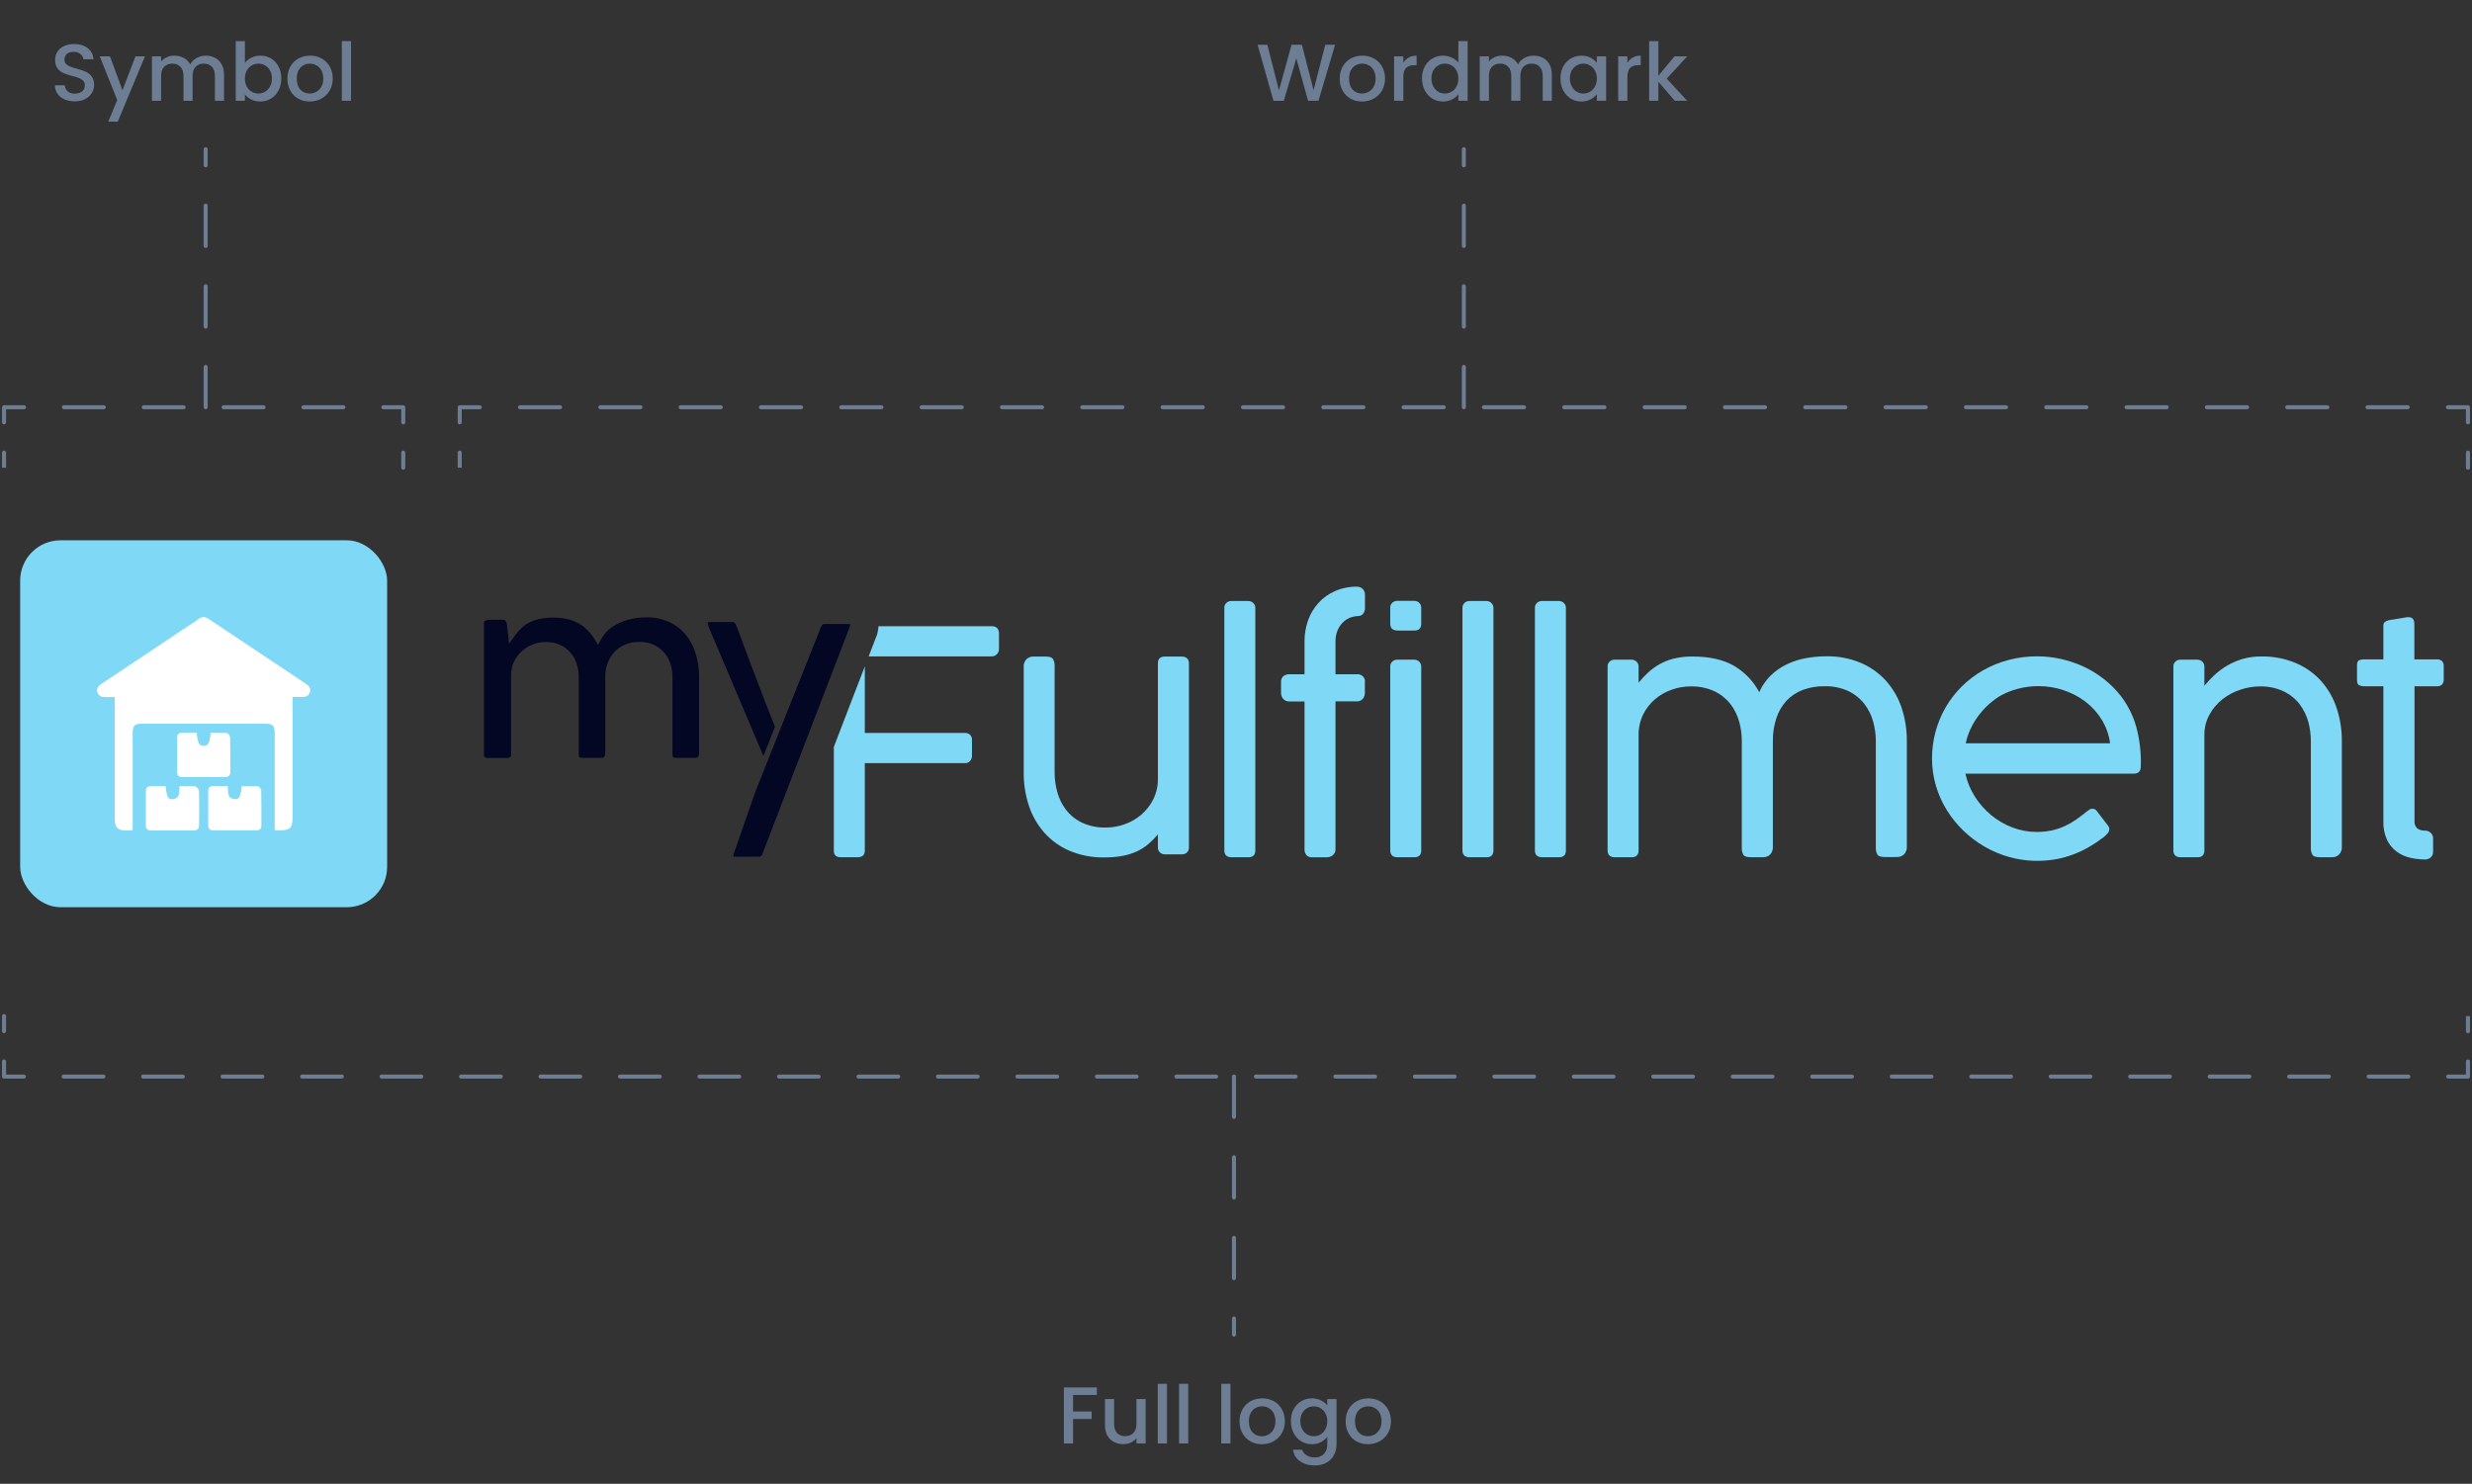<?xml version="1.0" encoding="UTF-8"?>
<svg xmlns="http://www.w3.org/2000/svg" width="613" height="368" viewBox="0 0 613 368" fill="none">
  <rect x="0" y="0" width="613" height="368" fill="#333333" stroke="none"/>
  <rect x="5" y="134" width="91" height="91" rx="10" fill="#7ED8F6"></rect>
  <g clip-path="url(#clip0_1940_37501)">
    <path d="M28.456 172.876C27.547 172.876 26.783 172.855 26.039 172.876C25.109 172.897 24.407 172.566 24.138 171.636C23.89 170.747 24.365 170.148 25.088 169.652C32.175 164.919 39.282 160.186 46.368 155.453C47.339 154.812 48.331 154.172 49.281 153.49C50.087 152.911 50.831 152.911 51.657 153.448C59.755 158.863 67.854 164.258 75.953 169.652C76.676 170.127 77.13 170.747 76.862 171.636C76.573 172.566 75.87 172.876 74.94 172.855C74.197 172.835 73.432 172.855 72.564 172.855C72.564 173.331 72.564 173.744 72.564 174.137C72.564 183.541 72.564 192.944 72.564 202.348C72.564 205.448 72.027 205.965 68.97 205.924C68.743 205.924 68.495 205.903 68.123 205.882C68.123 205.448 68.123 205.056 68.123 204.663C68.123 197.057 68.123 189.431 68.123 181.825C68.123 179.965 67.647 179.49 65.829 179.49C55.603 179.49 45.376 179.49 35.15 179.49C33.394 179.49 32.898 179.986 32.898 181.763C32.898 189.369 32.898 196.995 32.898 204.601C32.898 205.014 32.898 205.407 32.898 205.924C31.989 205.924 31.163 206.006 30.357 205.903C29.386 205.779 28.725 205.18 28.539 204.188C28.456 203.754 28.456 203.299 28.456 202.844C28.456 193.296 28.456 183.768 28.456 174.219C28.456 173.806 28.456 173.393 28.456 172.876Z" fill="white"></path>
    <path d="M48.744 181.701C49.075 184.409 49.426 185.008 50.521 184.987C51.657 184.967 52.029 184.264 52.215 181.743C53.558 181.743 54.921 181.681 56.264 181.805C56.574 181.825 57.07 182.507 57.07 182.9C57.132 185.752 57.111 188.604 57.111 191.477C57.111 192.324 56.636 192.717 55.81 192.717C52.256 192.717 48.723 192.717 45.17 192.717C44.323 192.717 43.91 192.283 43.91 191.436C43.91 188.604 43.91 185.793 43.91 182.962C43.91 182.177 44.302 181.722 45.108 181.722C46.285 181.701 47.484 181.701 48.744 181.701Z" fill="white"></path>
    <path d="M41.059 194.949C41.348 197.595 41.678 198.297 42.753 198.215C44.798 198.049 44.364 196.355 44.509 194.97C45.831 194.97 47.132 194.887 48.413 195.032C48.764 195.073 49.343 195.734 49.343 196.127C49.426 199.021 49.405 201.893 49.364 204.787C49.364 205.552 48.868 205.965 48.083 205.965C44.55 205.965 40.996 205.965 37.464 205.965C36.555 205.965 36.162 205.51 36.162 204.622C36.162 201.831 36.162 199.041 36.162 196.272C36.162 195.569 36.41 195.011 37.195 194.99C38.476 194.928 39.757 194.949 41.059 194.949Z" fill="white"></path>
    <path d="M56.491 194.928C56.636 196.334 56.202 198.029 58.247 198.194C59.322 198.277 59.673 197.595 59.941 194.97C61.284 194.97 62.627 194.908 63.991 195.011C64.28 195.032 64.755 195.652 64.776 196.024C64.838 198.938 64.817 201.873 64.817 204.787C64.817 205.531 64.362 205.924 63.639 205.924C60.024 205.924 56.429 205.924 52.814 205.924C52.07 205.924 51.636 205.469 51.636 204.766C51.615 201.873 51.615 198.979 51.636 196.107C51.636 195.383 52.049 194.949 52.814 194.949C53.971 194.928 55.169 194.928 56.491 194.928Z" fill="white"></path>
  </g>
  <path d="M188.04 212.473C188.155 212.475 188.27 212.464 188.382 212.44C188.27 212.464 188.155 212.475 188.04 212.473Z" fill="#030723"></path>
  <path d="M188.382 212.44C188.466 212.423 188.545 212.389 188.615 212.34C188.698 212.278 188.769 212.203 188.826 212.118C188.769 212.203 188.698 212.278 188.615 212.34C188.545 212.389 188.466 212.423 188.382 212.44Z" fill="#030723"></path>
  <path d="M181.897 211.957C181.897 212.029 181.867 212.096 181.855 212.157C181.852 212.2 181.852 212.242 181.855 212.285C181.852 212.242 181.852 212.2 181.855 212.157C181.867 212.096 181.879 212.029 181.897 211.957Z" fill="#030723"></path>
  <path d="M245.903 155.302H217.843C217.813 155.729 217.758 156.153 217.678 156.573C217.649 156.701 217.627 156.817 217.604 156.923L217.496 157.372L217.33 157.8L216.881 158.965L215.411 162.789H245.903C246.153 162.796 246.401 162.75 246.63 162.654C246.859 162.559 247.064 162.415 247.23 162.234C247.553 161.886 247.73 161.432 247.726 160.963V157.156C247.726 155.92 247.118 155.302 245.903 155.302Z" fill="#7ED8F6"></path>
  <path d="M206.771 185.253V210.986C206.771 212.068 207.341 212.606 208.514 212.606H212.592C213.834 212.606 214.454 212.066 214.454 210.986V189.265H239.286C239.53 189.277 239.773 189.234 239.997 189.137C240.221 189.041 240.418 188.895 240.573 188.71C240.873 188.365 241.035 187.925 241.028 187.473V183.588C241.053 183.333 241.02 183.077 240.932 182.836C240.843 182.595 240.701 182.376 240.516 182.195C240.173 181.912 239.735 181.762 239.286 181.773C235.067 181.773 230.923 181.773 226.853 181.773C222.783 181.773 218.65 181.773 214.454 181.773V165.275L209.539 178.039L206.771 185.253Z" fill="#7ED8F6"></path>
  <path d="M292.952 162.827H288.874C287.712 162.827 287.131 163.393 287.131 164.526V193.05C287.169 194.858 286.769 196.649 285.964 198.278C285.231 199.737 284.207 201.039 282.951 202.107C281.738 203.125 280.342 203.916 278.833 204.438C277.374 204.959 275.832 205.228 274.277 205.231C272.198 205.295 270.134 204.873 268.257 203.999C266.705 203.244 265.355 202.146 264.316 200.792C263.324 199.478 262.597 197.992 262.175 196.413C261.749 194.871 261.529 193.282 261.52 191.685V165.336C261.576 164.668 261.432 163.999 261.104 163.41C260.831 163.022 260.198 162.827 259.225 162.827H256.291C255.968 162.817 255.645 162.87 255.343 162.984C255.041 163.097 254.765 163.269 254.532 163.488C254.285 163.757 254.098 164.073 253.982 164.416C253.866 164.758 253.825 165.121 253.86 165.48V191.657C253.841 194.433 254.275 197.194 255.147 199.837C255.946 202.282 257.24 204.546 258.951 206.497C260.663 208.422 262.791 209.955 265.182 210.986C267.891 212.133 270.822 212.701 273.776 212.651C275.317 212.668 276.856 212.54 278.372 212.268C279.595 212.042 280.785 211.67 281.914 211.158C282.93 210.686 283.877 210.083 284.728 209.366C285.59 208.623 286.392 207.816 287.125 206.952V210.193C287.122 210.414 287.164 210.635 287.249 210.841C287.334 211.047 287.461 211.234 287.621 211.391C287.794 211.56 288.002 211.692 288.23 211.778C288.459 211.864 288.703 211.902 288.948 211.891H293.088C293.544 211.896 293.984 211.732 294.319 211.43C294.49 211.272 294.624 211.079 294.713 210.866C294.801 210.652 294.841 210.423 294.831 210.193V164.526C294.808 163.393 294.182 162.827 292.952 162.827Z" fill="#7ED8F6"></path>
  <path d="M309.468 149.053H305.35C305.124 149.047 304.899 149.084 304.688 149.163C304.477 149.242 304.284 149.362 304.12 149.514C303.949 149.672 303.814 149.865 303.726 150.079C303.638 150.292 303.597 150.521 303.608 150.751V210.914C303.608 212.046 304.228 212.612 305.47 212.612H309.548C310.71 212.612 311.29 212.046 311.29 210.914V150.751C311.294 150.53 311.252 150.309 311.167 150.103C311.082 149.898 310.955 149.71 310.795 149.553C310.621 149.384 310.414 149.253 310.185 149.167C309.957 149.081 309.713 149.042 309.468 149.053Z" fill="#7ED8F6"></path>
  <path d="M336.481 145.502C334.597 145.48 332.731 145.859 331.013 146.612C329.454 147.292 328.063 148.291 326.935 149.542C325.81 150.797 324.941 152.252 324.378 153.826C323.779 155.514 323.478 157.289 323.49 159.076V167.228H319.725C319.188 167.205 318.661 167.37 318.239 167.694C318.029 167.9 317.869 168.149 317.77 168.422C317.672 168.696 317.637 168.988 317.669 169.276V171.707C317.625 172.313 317.83 172.912 318.239 173.371C318.428 173.569 318.659 173.725 318.915 173.829C319.172 173.932 319.448 173.98 319.725 173.971H323.49V210.598C323.468 211.122 323.628 211.638 323.945 212.063C324.124 212.26 324.349 212.413 324.6 212.51C324.852 212.606 325.123 212.643 325.392 212.618H329.071C329.602 212.619 330.115 212.433 330.518 212.096C330.741 211.91 330.916 211.675 331.03 211.411C331.144 211.147 331.193 210.861 331.173 210.575V173.949H336.481C336.752 173.961 337.022 173.913 337.271 173.809C337.521 173.705 337.743 173.548 337.921 173.349C338.309 172.88 338.5 172.285 338.457 171.684V169.276C338.506 169.007 338.489 168.731 338.409 168.469C338.329 168.208 338.188 167.968 337.996 167.769C337.804 167.57 337.567 167.418 337.304 167.324C337.041 167.23 336.759 167.197 336.481 167.228H331.173V159.165C331.14 158.091 331.36 157.024 331.816 156.046C332.168 155.305 332.672 154.642 333.297 154.098C333.826 153.638 334.446 153.289 335.119 153.071C335.643 152.899 336.19 152.802 336.743 152.783C336.995 152.798 337.247 152.751 337.476 152.647C337.705 152.542 337.903 152.383 338.052 152.183C338.342 151.785 338.494 151.307 338.485 150.818V147.549C338.508 146.999 338.305 146.462 337.921 146.057C337.735 145.871 337.51 145.725 337.262 145.63C337.013 145.534 336.747 145.491 336.481 145.502Z" fill="#7ED8F6"></path>
  <path d="M350.61 163.599H346.493C346.036 163.593 345.595 163.76 345.263 164.065C345.092 164.222 344.958 164.414 344.869 164.627C344.781 164.839 344.74 165.068 344.75 165.297V210.914C344.75 212.046 345.371 212.612 346.612 212.612H350.69C351.852 212.612 352.433 212.046 352.433 210.914V165.297C352.436 165.076 352.393 164.856 352.308 164.652C352.223 164.447 352.097 164.26 351.937 164.104C351.765 163.934 351.557 163.801 351.329 163.714C351.1 163.627 350.855 163.588 350.61 163.599Z" fill="#7ED8F6"></path>
  <path d="M350.61 149.015H346.492C346.037 149.009 345.597 149.174 345.262 149.475C345.091 149.634 344.957 149.826 344.868 150.04C344.78 150.253 344.739 150.483 344.75 150.713V154.686C344.75 155.818 345.37 156.384 346.612 156.384H350.69C351.852 156.384 352.432 155.818 352.432 154.686V150.713C352.438 150.488 352.397 150.265 352.312 150.056C352.227 149.847 352.099 149.657 351.937 149.497C351.761 149.333 351.553 149.206 351.325 149.123C351.096 149.04 350.853 149.003 350.61 149.015Z" fill="#7ED8F6"></path>
  <path d="M368.516 149.053H364.398C364.173 149.048 363.949 149.085 363.739 149.164C363.529 149.244 363.337 149.362 363.174 149.514C363.001 149.671 362.864 149.863 362.775 150.077C362.685 150.291 362.645 150.521 362.656 150.751V210.914C362.656 212.046 363.276 212.612 364.518 212.612H368.596C369.757 212.612 370.338 212.046 370.338 210.914V150.751C370.342 150.53 370.3 150.309 370.215 150.103C370.13 149.898 370.003 149.71 369.843 149.553C369.67 149.384 369.462 149.252 369.234 149.166C369.005 149.08 368.761 149.042 368.516 149.053Z" fill="#7ED8F6"></path>
  <path d="M386.49 149.053H382.367C382.142 149.048 381.918 149.086 381.708 149.165C381.497 149.244 381.305 149.362 381.143 149.514C380.969 149.671 380.833 149.864 380.744 150.077C380.654 150.291 380.613 150.521 380.624 150.752V210.914C380.624 212.046 381.245 212.612 382.487 212.612H386.564C387.726 212.612 388.307 212.046 388.307 210.914V150.752C388.311 150.53 388.269 150.309 388.184 150.103C388.098 149.898 387.972 149.71 387.812 149.553C387.639 149.384 387.433 149.253 387.205 149.167C386.978 149.081 386.734 149.042 386.49 149.053Z" fill="#7ED8F6"></path>
  <path d="M467.75 168.909C466.034 166.989 463.904 165.46 461.514 164.431C458.804 163.284 455.873 162.717 452.92 162.766C451.2 162.764 449.484 162.921 447.794 163.232C446.159 163.528 444.575 164.042 443.084 164.758C441.608 165.465 440.262 166.402 439.097 167.533C437.892 168.724 436.926 170.125 436.25 171.662C434.813 168.931 432.616 166.65 429.911 165.08C427.276 163.575 423.87 162.822 419.694 162.822C418.146 162.801 416.602 162.971 415.098 163.327C413.857 163.627 412.664 164.094 411.555 164.714C410.527 165.292 409.571 165.985 408.708 166.778C407.856 167.567 407.062 168.412 406.333 169.309V165.297C406.335 165.076 406.293 164.856 406.208 164.652C406.123 164.447 405.997 164.26 405.837 164.104C405.664 163.934 405.457 163.802 405.228 163.715C405 163.628 404.755 163.588 404.51 163.599H400.387C400.161 163.594 399.937 163.632 399.727 163.712C399.517 163.792 399.325 163.912 399.162 164.065C398.99 164.222 398.854 164.413 398.765 164.625C398.675 164.838 398.634 165.067 398.644 165.297V210.914C398.644 212.046 399.265 212.612 400.506 212.612H404.584C405.723 212.612 406.333 212.057 406.333 210.914V182.395C406.297 180.596 406.686 178.813 407.472 177.184C408.193 175.727 409.21 174.428 410.462 173.366C411.684 172.339 413.095 171.547 414.619 171.029C416.081 170.515 417.622 170.248 419.175 170.241C421.262 170.175 423.334 170.598 425.218 171.473C426.768 172.23 428.117 173.326 429.159 174.675C430.151 175.991 430.876 177.479 431.295 179.06C431.717 180.604 431.929 182.195 431.927 183.793V210.115C431.871 210.784 432.015 211.455 432.343 212.046C432.622 212.429 433.248 212.601 434.222 212.601H437.178C437.501 212.612 437.824 212.56 438.126 212.448C438.428 212.335 438.704 212.164 438.938 211.946C439.185 211.681 439.374 211.37 439.494 211.031C439.613 210.692 439.661 210.333 439.633 209.976V183.793C439.604 181.864 439.898 179.942 440.504 178.105C441.015 176.516 441.865 175.05 442.998 173.804C444.109 172.621 445.485 171.704 447.019 171.124C448.736 170.481 450.563 170.166 452.401 170.197C454.48 170.134 456.544 170.556 458.421 171.429C459.972 172.184 461.322 173.28 462.362 174.631C463.358 175.949 464.089 177.438 464.515 179.021C464.94 180.563 465.158 182.152 465.164 183.749V210.065C465.11 210.734 465.255 211.404 465.58 211.996C465.859 212.379 466.486 212.551 467.465 212.551H470.393C470.717 212.563 471.04 212.511 471.344 212.398C471.647 212.286 471.924 212.115 472.158 211.896C472.405 211.631 472.595 211.32 472.714 210.981C472.834 210.642 472.881 210.283 472.853 209.926V183.749C472.872 180.971 472.437 178.208 471.566 175.563C470.762 173.12 469.464 170.857 467.75 168.909Z" fill="#7ED8F6"></path>
  <path d="M529.748 180.275C528.985 177.544 527.711 174.974 525.989 172.694C524.766 171.117 523.348 169.691 521.769 168.449C520.215 167.226 518.519 166.183 516.718 165.341C514.921 164.507 513.036 163.867 511.096 163.432C509.161 162.997 507.182 162.777 505.196 162.777C502.783 162.764 500.378 163.068 498.049 163.682C495.842 164.263 493.724 165.127 491.75 166.251C489.826 167.343 488.061 168.679 486.499 170.225C484.947 171.76 483.607 173.486 482.512 175.358C480.257 179.252 479.08 183.651 479.095 188.122C479.089 190.385 479.409 192.638 480.046 194.815C480.665 196.945 481.571 198.987 482.74 200.886C485.069 204.638 488.312 207.772 492.183 210.009C494.126 211.13 496.211 211.999 498.385 212.595C502.145 213.608 506.093 213.773 509.929 213.078C511.382 212.806 512.806 212.405 514.183 211.879C515.52 211.375 516.812 210.762 518.045 210.048C519.282 209.336 520.467 208.543 521.593 207.673C522.023 207.356 522.406 206.982 522.732 206.563C522.933 206.3 523.05 205.986 523.068 205.658C523.07 205.467 523.029 205.278 522.948 205.103C522.865 204.93 522.76 204.768 522.635 204.621C522.525 204.495 522.365 204.289 522.157 204.005C521.946 203.749 521.678 203.4 521.348 202.961L520.055 201.263C519.964 201.096 519.836 200.949 519.681 200.835C519.525 200.72 519.346 200.64 519.156 200.6C518.966 200.56 518.769 200.561 518.579 200.602C518.389 200.644 518.21 200.726 518.056 200.841C517.787 201.01 517.531 201.195 517.287 201.396L517.207 201.474C516.448 202.088 515.656 202.686 514.832 203.267C513.99 203.859 513.095 204.376 512.156 204.809C511.131 205.29 510.056 205.662 508.949 205.919C507.656 206.202 506.334 206.338 505.008 206.324C502.961 206.324 500.932 205.947 499.028 205.214C497.115 204.492 495.341 203.462 493.777 202.168C492.197 200.853 490.835 199.309 489.739 197.589C488.615 195.836 487.817 193.903 487.381 191.879H529.128C530.289 191.879 530.87 191.274 530.87 190.064C530.982 186.766 530.604 183.468 529.748 180.275ZM487.45 184.348C487.97 181.98 488.981 179.74 490.423 177.767C491.826 175.819 493.585 174.139 495.611 172.811C497.098 171.924 498.71 171.253 500.395 170.819C502.053 170.383 503.763 170.163 505.481 170.164C507.613 170.16 509.731 170.505 511.746 171.185C513.712 171.841 515.552 172.813 517.19 174.059C518.802 175.298 520.165 176.816 521.211 178.538C522.291 180.319 522.987 182.296 523.256 184.348H487.45Z" fill="#7ED8F6"></path>
  <path d="M575.635 168.948C573.911 167.023 571.772 165.494 569.37 164.47C566.66 163.323 563.73 162.755 560.776 162.805C559.18 162.787 557.59 163.002 556.06 163.443C554.721 163.844 553.438 164.403 552.239 165.108C551.119 165.768 550.077 166.543 549.129 167.422C548.24 168.252 547.407 169.136 546.635 170.069V165.297C546.637 165.076 546.595 164.856 546.51 164.652C546.425 164.447 546.299 164.26 546.139 164.104C545.966 163.934 545.759 163.802 545.53 163.715C545.302 163.628 545.057 163.588 544.812 163.599H540.694C540.238 163.591 539.796 163.759 539.464 164.065C539.293 164.222 539.159 164.414 539.071 164.627C538.982 164.839 538.942 165.068 538.952 165.297V210.914C538.952 212.046 539.572 212.612 540.814 212.612H544.892C546.054 212.612 546.635 212.046 546.635 210.914V182.395C546.599 180.579 547.042 178.785 547.922 177.184C548.741 175.713 549.852 174.415 551.191 173.366C552.518 172.334 554.024 171.542 555.639 171.029C557.141 170.521 558.718 170.255 560.309 170.241C562.388 170.178 564.452 170.601 566.329 171.473C567.88 172.228 569.229 173.324 570.27 174.675C571.261 175.992 571.987 177.48 572.411 179.06C572.828 180.605 573.039 182.196 573.038 183.793V210.115C572.983 210.785 573.13 211.455 573.459 212.046C573.732 212.429 574.359 212.601 575.338 212.601H578.266C578.59 212.613 578.914 212.561 579.217 212.448C579.52 212.336 579.797 212.165 580.031 211.946C580.279 211.681 580.468 211.37 580.587 211.031C580.707 210.692 580.754 210.333 580.726 209.976V183.793C580.745 181.017 580.31 178.256 579.439 175.613C578.64 173.167 577.346 170.9 575.635 168.948Z" fill="#7ED8F6"></path>
  <path d="M605.534 163.909C605.158 163.621 604.684 163.484 604.207 163.526H598.706V155.202C598.706 154.897 598.706 154.608 598.666 154.336C598.644 154.085 598.568 153.841 598.444 153.621C598.317 153.405 598.115 153.242 597.874 153.16C597.529 153.049 597.162 153.023 596.804 153.082L594.742 153.432C594.214 153.532 593.707 153.615 593.221 153.682C592.893 153.714 592.567 153.772 592.247 153.854C591.893 153.932 591.565 154.098 591.296 154.336C591.089 154.607 590.992 154.943 591.023 155.28V163.526H586.427C585.924 163.497 585.421 163.583 584.958 163.776C584.644 163.943 584.485 164.331 584.485 165.03V168.615C584.485 169.287 584.644 169.725 584.958 169.908C585.412 170.133 585.919 170.234 586.427 170.202H591.023V203.661C590.96 205.272 591.278 206.877 591.951 208.35C592.501 209.487 593.323 210.479 594.349 211.241C595.333 211.954 596.457 212.461 597.652 212.728C598.854 213.009 600.085 213.153 601.32 213.156C601.86 213.178 602.386 212.99 602.784 212.634C602.975 212.451 603.124 212.231 603.222 211.988C603.32 211.745 603.365 211.485 603.353 211.225V208.061C603.373 207.785 603.332 207.507 603.234 207.247C603.136 206.987 602.983 206.75 602.784 206.552C602.376 206.183 601.836 205.984 601.28 205.997C600.612 206.031 599.952 205.834 599.418 205.442C599.169 205.195 598.979 204.897 598.863 204.569C598.747 204.242 598.707 203.894 598.746 203.55V170.202H604.247C604.487 170.224 604.728 170.197 604.956 170.123C605.185 170.05 605.395 169.931 605.574 169.775C605.893 169.368 606.041 168.858 605.99 168.349V165.297C606.013 165.048 605.984 164.796 605.906 164.558C605.828 164.32 605.701 164.099 605.534 163.909Z" fill="#7ED8F6"></path>
  <path d="M170.009 157.356C168.908 156.033 167.514 154.97 165.931 154.248C164.144 153.458 162.198 153.069 160.236 153.11C158.992 153.108 157.752 153.244 156.54 153.515C155.417 153.755 154.329 154.128 153.299 154.625C152.364 155.086 151.501 155.675 150.736 156.373C150.044 157.016 149.467 157.766 149.028 158.593L148.316 159.947L147.513 158.643C146.992 157.791 146.375 156.998 145.673 156.279C145.012 155.612 144.259 155.039 143.435 154.575C142.563 154.098 141.625 153.746 140.65 153.532C139.497 153.278 138.318 153.157 137.136 153.171C135.934 153.152 134.734 153.281 133.565 153.554C132.647 153.774 131.764 154.114 130.94 154.564C130.227 154.964 129.579 155.463 129.015 156.046C128.482 156.592 127.994 157.178 127.557 157.799L126.247 159.681L125.677 154.686C125.602 154.399 125.468 154.129 125.284 153.893C125.239 153.832 125.136 153.693 124.715 153.693H121.747C121.239 153.675 120.733 153.768 120.267 153.965C120.17 154.009 120.005 154.087 120.005 154.52V187.123C119.98 187.362 120.052 187.601 120.204 187.789C120.441 187.945 120.728 188.014 121.013 187.983H125.842C125.962 187.992 126.082 187.976 126.194 187.936C126.307 187.897 126.41 187.836 126.497 187.756C126.583 187.675 126.649 187.576 126.69 187.466C126.73 187.356 126.744 187.239 126.731 187.123V167.356C126.734 166.157 127.017 164.975 127.557 163.898C128.05 162.933 128.73 162.069 129.561 161.357C130.36 160.676 131.275 160.138 132.267 159.77C133.225 159.41 134.241 159.222 135.268 159.215C136.554 159.187 137.829 159.451 138.993 159.986C140.005 160.46 140.895 161.15 141.595 162.006C142.262 162.831 142.761 163.773 143.065 164.781C143.367 165.79 143.52 166.837 143.52 167.889V186.868C143.52 187.617 143.68 187.806 143.691 187.817C143.972 187.939 144.28 187.985 144.585 187.95H149.056C149.626 187.95 150.093 187.861 150.093 186.757V167.889C150.077 166.689 150.285 165.497 150.708 164.37C151.094 163.342 151.686 162.398 152.45 161.595C153.198 160.819 154.11 160.21 155.122 159.808C156.175 159.395 157.301 159.186 158.436 159.192C159.718 159.157 160.99 159.41 162.155 159.931C163.155 160.399 164.041 161.071 164.752 161.901C165.442 162.719 165.958 163.662 166.273 164.675C166.592 165.699 166.753 166.763 166.751 167.833V186.873C166.751 187.617 166.916 187.8 166.922 187.811C166.928 187.822 167.099 187.956 167.845 187.956H172.293C172.862 187.956 173.033 187.767 173.09 187.706C173.292 187.42 173.389 187.076 173.363 186.729V167.861C173.376 165.893 173.086 163.934 172.503 162.05C171.988 160.344 171.141 158.75 170.009 157.356Z" fill="#030723"></path>
  <path d="M188.103 212.44C188.184 212.422 188.261 212.39 188.33 212.346C188.411 212.284 188.481 212.209 188.535 212.124C188.481 212.209 188.411 212.284 188.33 212.346C188.261 212.39 188.184 212.422 188.103 212.44Z" fill="#030723"></path>
  <path d="M181.82 212.44C181.731 212.44 181.695 212.391 181.695 212.379C181.695 212.367 181.731 212.416 181.82 212.44Z" fill="#030723"></path>
  <path d="M181.781 211.841L186.998 196.857L181.781 211.841C181.781 211.879 181.781 211.918 181.781 211.968C181.781 212.018 181.781 212.101 181.747 212.163C181.747 212.101 181.747 212.04 181.781 211.968C181.815 211.896 181.769 211.879 181.781 211.841Z" fill="#030723"></path>
  <path d="M182.413 212.473C182.26 212.478 182.107 212.465 181.958 212.435C182.107 212.465 182.26 212.478 182.413 212.473Z" fill="#030723"></path>
  <path d="M188.826 212.096C188.9 211.985 188.963 211.868 189.014 211.746L202.91 175.619L189.014 211.746C188.963 211.868 188.9 211.985 188.826 212.096Z" fill="#030723"></path>
  <path d="M181.843 212.285C181.841 212.314 181.841 212.344 181.843 212.373C181.843 212.373 181.878 212.412 181.969 212.435C181.878 212.435 181.843 212.39 181.843 212.373C181.841 212.344 181.841 212.314 181.843 212.285Z" fill="#030723"></path>
  <path d="M210.758 154.814C210.679 154.78 210.594 154.761 210.508 154.758H210.354H204.579H204.431H204.283C204.183 154.776 204.088 154.814 204.004 154.869C203.92 154.932 203.848 155.009 203.793 155.097C203.718 155.207 203.655 155.324 203.605 155.446L187.254 196.513L181.918 211.835C181.918 211.874 181.918 211.913 181.918 211.963C181.918 212.013 181.918 212.101 181.883 212.162C181.849 212.224 181.883 212.251 181.883 212.296C181.883 212.34 181.883 212.357 181.883 212.384C181.883 212.412 181.918 212.418 182.009 212.44C182.158 212.471 182.311 212.484 182.464 212.479H188.091C188.204 212.481 188.317 212.47 188.427 212.446C188.513 212.428 188.594 212.394 188.666 212.346C188.749 212.284 188.82 212.209 188.877 212.124C188.948 212.011 189.011 211.895 189.065 211.774L202.956 175.647L206.823 165.608L210.303 156.551L210.752 155.391V155.313C210.752 155.313 210.752 155.28 210.752 155.263C210.787 155.127 210.808 154.987 210.815 154.847C210.815 154.847 210.775 154.825 210.758 154.814Z" fill="#030723"></path>
  <path d="M191.394 178.244C191.155 177.659 190.834 176.858 190.432 175.841C190.056 174.886 189.634 173.804 189.179 172.628L189.099 172.422C189.099 172.422 189.099 172.378 189.099 172.356C188.615 171.113 188.108 169.781 187.567 168.366C187.026 166.951 186.474 165.497 185.933 164.065C185.391 162.633 184.873 161.251 184.378 159.908C183.882 158.565 183.427 157.355 183.028 156.273L182.475 154.936C182.427 154.733 182.305 154.555 182.133 154.432C181.96 154.31 181.748 154.252 181.536 154.27H176.12C175.925 154.245 175.727 154.276 175.55 154.359C175.55 154.359 175.51 154.392 175.51 154.481C175.506 154.608 175.529 154.735 175.579 154.853L175.658 155.019V155.319L186.058 179.842L186.172 180.097L189.304 187.484C189.304 187.484 192.152 180.397 192.186 180.231L191.394 178.244Z" fill="#030723"></path>
  <path d="M1 101V100.5C0.724 100.5 0.5 100.724 0.5 101H1ZM100 101H100.5C100.5 100.724 100.276 100.5 100 100.5V101ZM99.5 116C99.5 116.276 99.724 116.5 100 116.5C100.276 116.5 100.5 116.276 100.5 116H99.5ZM1.5 112.25C1.5 111.974 1.276 111.75 1 111.75C0.724 111.75 0.5 111.974 0.5 112.25H1.5ZM0.5 104.75C0.5 105.026 0.724 105.25 1 105.25C1.276 105.25 1.5 105.026 1.5 104.75H0.5ZM5.95 101.5C6.226 101.5 6.45 101.276 6.45 101C6.45 100.724 6.226 100.5 5.95 100.5V101.5ZM15.85 100.5C15.574 100.5 15.35 100.724 15.35 101C15.35 101.276 15.574 101.5 15.85 101.5V100.5ZM25.75 101.5C26.026 101.5 26.25 101.276 26.25 101C26.25 100.724 26.026 100.5 25.75 100.5V101.5ZM35.65 100.5C35.374 100.5 35.15 100.724 35.15 101C35.15 101.276 35.374 101.5 35.65 101.5V100.5ZM45.55 101.5C45.826 101.5 46.05 101.276 46.05 101C46.05 100.724 45.826 100.5 45.55 100.5V101.5ZM55.45 100.5C55.174 100.5 54.95 100.724 54.95 101C54.95 101.276 55.174 101.5 55.45 101.5V100.5ZM65.35 101.5C65.626 101.5 65.85 101.276 65.85 101C65.85 100.724 65.626 100.5 65.35 100.5V101.5ZM75.25 100.5C74.974 100.5 74.75 100.724 74.75 101C74.75 101.276 74.974 101.5 75.25 101.5V100.5ZM85.15 101.5C85.426 101.5 85.65 101.276 85.65 101C85.65 100.724 85.426 100.5 85.15 100.5V101.5ZM95.05 100.5C94.774 100.5 94.55 100.724 94.55 101C94.55 101.276 94.774 101.5 95.05 101.5V100.5ZM99.5 104.75C99.5 105.026 99.724 105.25 100 105.25C100.276 105.25 100.5 105.026 100.5 104.75H99.5ZM100.5 112.25C100.5 111.974 100.276 111.75 100 111.75C99.724 111.75 99.5 111.974 99.5 112.25H100.5ZM1.5 116V112.25H0.5V116H1.5ZM1.5 104.75V101H0.5V104.75H1.5ZM1 101.5H5.95V100.5H1V101.5ZM15.85 101.5H25.75V100.5H15.85V101.5ZM35.65 101.5H45.55V100.5H35.65V101.5ZM55.45 101.5H65.35V100.5H55.45V101.5ZM75.25 101.5H85.15V100.5H75.25V101.5ZM95.05 101.5H100V100.5H95.05V101.5ZM99.5 101V104.75H100.5V101H99.5ZM99.5 112.25V116H100.5V112.25H99.5Z" fill="#6D7D93"></path>
  <path d="M114 101V100.5C113.724 100.5 113.5 100.724 113.5 101H114ZM612 101H612.5C612.5 100.724 612.276 100.5 612 100.5V101ZM611.5 116C611.5 116.276 611.724 116.5 612 116.5C612.276 116.5 612.5 116.276 612.5 116H611.5ZM114.5 112.25C114.5 111.974 114.276 111.75 114 111.75C113.724 111.75 113.5 111.974 113.5 112.25H114.5ZM113.5 104.75C113.5 105.026 113.724 105.25 114 105.25C114.276 105.25 114.5 105.026 114.5 104.75H113.5ZM118.98 101.5C119.256 101.5 119.48 101.276 119.48 101C119.48 100.724 119.256 100.5 118.98 100.5V101.5ZM128.94 100.5C128.664 100.5 128.44 100.724 128.44 101C128.44 101.276 128.664 101.5 128.94 101.5V100.5ZM138.9 101.5C139.176 101.5 139.4 101.276 139.4 101C139.4 100.724 139.176 100.5 138.9 100.5V101.5ZM148.86 100.5C148.584 100.5 148.36 100.724 148.36 101C148.36 101.276 148.584 101.5 148.86 101.5V100.5ZM158.82 101.5C159.096 101.5 159.32 101.276 159.32 101C159.32 100.724 159.096 100.5 158.82 100.5V101.5ZM168.78 100.5C168.504 100.5 168.28 100.724 168.28 101C168.28 101.276 168.504 101.5 168.78 101.5V100.5ZM178.74 101.5C179.016 101.5 179.24 101.276 179.24 101C179.24 100.724 179.016 100.5 178.74 100.5V101.5ZM188.7 100.5C188.424 100.5 188.2 100.724 188.2 101C188.2 101.276 188.424 101.5 188.7 101.5V100.5ZM198.66 101.5C198.936 101.5 199.16 101.276 199.16 101C199.16 100.724 198.936 100.5 198.66 100.5V101.5ZM208.62 100.5C208.344 100.5 208.12 100.724 208.12 101C208.12 101.276 208.344 101.5 208.62 101.5V100.5ZM218.58 101.5C218.856 101.5 219.08 101.276 219.08 101C219.08 100.724 218.856 100.5 218.58 100.5V101.5ZM228.54 100.5C228.264 100.5 228.04 100.724 228.04 101C228.04 101.276 228.264 101.5 228.54 101.5V100.5ZM238.5 101.5C238.776 101.5 239 101.276 239 101C239 100.724 238.776 100.5 238.5 100.5V101.5ZM248.46 100.5C248.184 100.5 247.96 100.724 247.96 101C247.96 101.276 248.184 101.5 248.46 101.5V100.5ZM258.42 101.5C258.696 101.5 258.92 101.276 258.92 101C258.92 100.724 258.696 100.5 258.42 100.5V101.5ZM268.38 100.5C268.104 100.5 267.88 100.724 267.88 101C267.88 101.276 268.104 101.5 268.38 101.5V100.5ZM278.34 101.5C278.616 101.5 278.84 101.276 278.84 101C278.84 100.724 278.616 100.5 278.34 100.5V101.5ZM288.3 100.5C288.024 100.5 287.8 100.724 287.8 101C287.8 101.276 288.024 101.5 288.3 101.5V100.5ZM298.26 101.5C298.536 101.5 298.76 101.276 298.76 101C298.76 100.724 298.536 100.5 298.26 100.5V101.5ZM308.22 100.5C307.944 100.5 307.72 100.724 307.72 101C307.72 101.276 307.944 101.5 308.22 101.5V100.5ZM318.18 101.5C318.456 101.5 318.68 101.276 318.68 101C318.68 100.724 318.456 100.5 318.18 100.5V101.5ZM328.14 100.5C327.864 100.5 327.64 100.724 327.64 101C327.64 101.276 327.864 101.5 328.14 101.5V100.5ZM338.1 101.5C338.376 101.5 338.6 101.276 338.6 101C338.6 100.724 338.376 100.5 338.1 100.5V101.5ZM348.06 100.5C347.784 100.5 347.56 100.724 347.56 101C347.56 101.276 347.784 101.5 348.06 101.5V100.5ZM358.02 101.5C358.296 101.5 358.52 101.276 358.52 101C358.52 100.724 358.296 100.5 358.02 100.5V101.5ZM367.98 100.5C367.704 100.5 367.48 100.724 367.48 101C367.48 101.276 367.704 101.5 367.98 101.5V100.5ZM377.94 101.5C378.216 101.5 378.44 101.276 378.44 101C378.44 100.724 378.216 100.5 377.94 100.5V101.5ZM387.9 100.5C387.624 100.5 387.4 100.724 387.4 101C387.4 101.276 387.624 101.5 387.9 101.5V100.5ZM397.86 101.5C398.136 101.5 398.36 101.276 398.36 101C398.36 100.724 398.136 100.5 397.86 100.5V101.5ZM407.82 100.5C407.544 100.5 407.32 100.724 407.32 101C407.32 101.276 407.544 101.5 407.82 101.5V100.5ZM417.78 101.5C418.056 101.5 418.28 101.276 418.28 101C418.28 100.724 418.056 100.5 417.78 100.5V101.5ZM427.74 100.5C427.464 100.5 427.24 100.724 427.24 101C427.24 101.276 427.464 101.5 427.74 101.5V100.5ZM437.7 101.5C437.976 101.5 438.2 101.276 438.2 101C438.2 100.724 437.976 100.5 437.7 100.5V101.5ZM447.66 100.5C447.384 100.5 447.16 100.724 447.16 101C447.16 101.276 447.384 101.5 447.66 101.5V100.5ZM457.62 101.5C457.896 101.5 458.12 101.276 458.12 101C458.12 100.724 457.896 100.5 457.62 100.5V101.5ZM467.58 100.5C467.304 100.5 467.08 100.724 467.08 101C467.08 101.276 467.304 101.5 467.58 101.5V100.5ZM477.54 101.5C477.816 101.5 478.04 101.276 478.04 101C478.04 100.724 477.816 100.5 477.54 100.5V101.5ZM487.5 100.5C487.224 100.5 487 100.724 487 101C487 101.276 487.224 101.5 487.5 101.5V100.5ZM497.46 101.5C497.736 101.5 497.96 101.276 497.96 101C497.96 100.724 497.736 100.5 497.46 100.5V101.5ZM507.42 100.5C507.144 100.5 506.92 100.724 506.92 101C506.92 101.276 507.144 101.5 507.42 101.5V100.5ZM517.38 101.5C517.656 101.5 517.88 101.276 517.88 101C517.88 100.724 517.656 100.5 517.38 100.5V101.5ZM527.34 100.5C527.064 100.5 526.84 100.724 526.84 101C526.84 101.276 527.064 101.5 527.34 101.5V100.5ZM537.3 101.5C537.576 101.5 537.8 101.276 537.8 101C537.8 100.724 537.576 100.5 537.3 100.5V101.5ZM547.26 100.5C546.984 100.5 546.76 100.724 546.76 101C546.76 101.276 546.984 101.5 547.26 101.5V100.5ZM557.22 101.5C557.496 101.5 557.72 101.276 557.72 101C557.72 100.724 557.496 100.5 557.22 100.5V101.5ZM567.18 100.5C566.904 100.5 566.68 100.724 566.68 101C566.68 101.276 566.904 101.5 567.18 101.5V100.5ZM577.14 101.5C577.416 101.5 577.64 101.276 577.64 101C577.64 100.724 577.416 100.5 577.14 100.5V101.5ZM587.1 100.5C586.824 100.5 586.6 100.724 586.6 101C586.6 101.276 586.824 101.5 587.1 101.5V100.5ZM597.06 101.5C597.336 101.5 597.56 101.276 597.56 101C597.56 100.724 597.336 100.5 597.06 100.5V101.5ZM607.02 100.5C606.744 100.5 606.52 100.724 606.52 101C606.52 101.276 606.744 101.5 607.02 101.5V100.5ZM611.5 104.75C611.5 105.026 611.724 105.25 612 105.25C612.276 105.25 612.5 105.026 612.5 104.75H611.5ZM612.5 112.25C612.5 111.974 612.276 111.75 612 111.75C611.724 111.75 611.5 111.974 611.5 112.25H612.5ZM114.5 116V112.25H113.5V116H114.5ZM114.5 104.75V101H113.5V104.75H114.5ZM114 101.5H118.98V100.5H114V101.5ZM128.94 101.5H138.9V100.5H128.94V101.5ZM148.86 101.5H158.82V100.5H148.86V101.5ZM168.78 101.5H178.74V100.5H168.78V101.5ZM188.7 101.5H198.66V100.5H188.7V101.5ZM208.62 101.5H218.58V100.5H208.62V101.5ZM228.54 101.5H238.5V100.5H228.54V101.5ZM248.46 101.5H258.42V100.5H248.46V101.5ZM268.38 101.5H278.34V100.5H268.38V101.5ZM288.3 101.5H298.26V100.5H288.3V101.5ZM308.22 101.5H318.18V100.5H308.22V101.5ZM328.14 101.5H338.1V100.5H328.14V101.5ZM348.06 101.5H358.02V100.5H348.06V101.5ZM367.98 101.5H377.94V100.5H367.98V101.5ZM387.9 101.5H397.86V100.5H387.9V101.5ZM407.82 101.5H417.78V100.5H407.82V101.5ZM427.74 101.5H437.7V100.5H427.74V101.5ZM447.66 101.5H457.62V100.5H447.66V101.5ZM467.58 101.5H477.54V100.5H467.58V101.5ZM487.5 101.5H497.46V100.5H487.5V101.5ZM507.42 101.5H517.38V100.5H507.42V101.5ZM527.34 101.5H537.3V100.5H527.34V101.5ZM547.26 101.5H557.22V100.5H547.26V101.5ZM567.18 101.5H577.14V100.5H567.18V101.5ZM587.1 101.5H597.06V100.5H587.1V101.5ZM607.02 101.5H612V100.5H607.02V101.5ZM611.5 101V104.75H612.5V101H611.5ZM611.5 112.25V116H612.5V112.25H611.5Z" fill="#6D7D93"></path>
  <path d="M51 101V37" stroke="#6D7D93" stroke-linecap="round" stroke-linejoin="round" stroke-dasharray="10 10"></path>
  <path d="M363 101V37" stroke="#6D7D93" stroke-linecap="round" stroke-linejoin="round" stroke-dasharray="10 10"></path>
  <path d="M18.543 25.14C17.61 25.14 16.77 24.98 16.023 24.66C15.276 24.327 14.69 23.86 14.263 23.26C13.836 22.66 13.623 21.96 13.623 21.16H16.063C16.116 21.76 16.35 22.253 16.763 22.64C17.19 23.027 17.783 23.22 18.543 23.22C19.33 23.22 19.943 23.033 20.383 22.66C20.823 22.273 21.043 21.78 21.043 21.18C21.043 20.713 20.903 20.333 20.623 20.04C20.356 19.747 20.016 19.52 19.603 19.36C19.203 19.2 18.643 19.027 17.923 18.84C17.016 18.6 16.276 18.36 15.703 18.12C15.143 17.867 14.663 17.48 14.263 16.96C13.863 16.44 13.663 15.747 13.663 14.88C13.663 14.08 13.863 13.38 14.263 12.78C14.663 12.18 15.223 11.72 15.943 11.4C16.663 11.08 17.496 10.92 18.443 10.92C19.79 10.92 20.89 11.26 21.743 11.94C22.61 12.607 23.09 13.527 23.183 14.7H20.663C20.623 14.193 20.383 13.76 19.943 13.4C19.503 13.04 18.923 12.86 18.203 12.86C17.55 12.86 17.016 13.027 16.603 13.36C16.19 13.693 15.983 14.173 15.983 14.8C15.983 15.227 16.11 15.58 16.363 15.86C16.63 16.127 16.963 16.34 17.363 16.5C17.763 16.66 18.31 16.833 19.003 17.02C19.923 17.273 20.67 17.527 21.243 17.78C21.83 18.033 22.323 18.427 22.723 18.96C23.136 19.48 23.343 20.18 23.343 21.06C23.343 21.767 23.15 22.433 22.763 23.06C22.39 23.687 21.836 24.193 21.103 24.58C20.383 24.953 19.53 25.14 18.543 25.14ZM35.953 13.98L29.193 30.18H26.833L29.073 24.82L24.733 13.98H27.273L30.373 22.38L33.593 13.98H35.953ZM51.014 13.8C51.88 13.8 52.654 13.98 53.334 14.34C54.027 14.7 54.567 15.233 54.954 15.94C55.354 16.647 55.554 17.5 55.554 18.5V25H53.294V18.84C53.294 17.853 53.047 17.1 52.554 16.58C52.06 16.047 51.387 15.78 50.534 15.78C49.681 15.78 49.001 16.047 48.494 16.58C48.001 17.1 47.754 17.853 47.754 18.84V25H45.494V18.84C45.494 17.853 45.247 17.1 44.754 16.58C44.261 16.047 43.587 15.78 42.734 15.78C41.88 15.78 41.2 16.047 40.694 16.58C40.2 17.1 39.954 17.853 39.954 18.84V25H37.674V13.98H39.954V15.24C40.327 14.787 40.8 14.433 41.374 14.18C41.947 13.927 42.56 13.8 43.214 13.8C44.094 13.8 44.88 13.987 45.574 14.36C46.267 14.733 46.8 15.273 47.174 15.98C47.507 15.313 48.027 14.787 48.734 14.4C49.441 14 50.2 13.8 51.014 13.8ZM60.735 15.62C61.122 15.087 61.648 14.653 62.315 14.32C62.995 13.973 63.748 13.8 64.575 13.8C65.548 13.8 66.428 14.033 67.215 14.5C68.002 14.967 68.622 15.633 69.075 16.5C69.528 17.353 69.755 18.333 69.755 19.44C69.755 20.547 69.528 21.54 69.075 22.42C68.622 23.287 67.995 23.967 67.195 24.46C66.408 24.94 65.535 25.18 64.575 25.18C63.722 25.18 62.962 25.013 62.295 24.68C61.642 24.347 61.122 23.92 60.735 23.4V25H58.455V10.2H60.735V15.62ZM67.435 19.44C67.435 18.68 67.275 18.027 66.955 17.48C66.648 16.92 66.235 16.5 65.715 16.22C65.208 15.927 64.662 15.78 64.075 15.78C63.502 15.78 62.955 15.927 62.435 16.22C61.928 16.513 61.515 16.94 61.195 17.5C60.888 18.06 60.735 18.72 60.735 19.48C60.735 20.24 60.888 20.907 61.195 21.48C61.515 22.04 61.928 22.467 62.435 22.76C62.955 23.053 63.502 23.2 64.075 23.2C64.662 23.2 65.208 23.053 65.715 22.76C66.235 22.453 66.648 22.013 66.955 21.44C67.275 20.867 67.435 20.2 67.435 19.44ZM76.79 25.18C75.75 25.18 74.81 24.947 73.97 24.48C73.13 24 72.47 23.333 71.99 22.48C71.51 21.613 71.27 20.613 71.27 19.48C71.27 18.36 71.516 17.367 72.01 16.5C72.503 15.633 73.176 14.967 74.03 14.5C74.883 14.033 75.836 13.8 76.89 13.8C77.943 13.8 78.896 14.033 79.75 14.5C80.603 14.967 81.276 15.633 81.77 16.5C82.263 17.367 82.51 18.36 82.51 19.48C82.51 20.6 82.256 21.593 81.75 22.46C81.243 23.327 80.55 24 79.67 24.48C78.803 24.947 77.843 25.18 76.79 25.18ZM76.79 23.2C77.376 23.2 77.923 23.06 78.43 22.78C78.95 22.5 79.37 22.08 79.69 21.52C80.01 20.96 80.17 20.28 80.17 19.48C80.17 18.68 80.016 18.007 79.71 17.46C79.403 16.9 78.996 16.48 78.49 16.2C77.983 15.92 77.436 15.78 76.85 15.78C76.263 15.78 75.716 15.92 75.21 16.2C74.716 16.48 74.323 16.9 74.03 17.46C73.736 18.007 73.59 18.68 73.59 19.48C73.59 20.667 73.89 21.587 74.49 22.24C75.103 22.88 75.87 23.2 76.79 23.2ZM87.044 10.2V25H84.764V10.2H87.044Z" fill="#6D7D93"></path>
  <path d="M331.075 11.1L326.955 25H324.375L321.455 14.48L318.355 25L315.795 25.02L311.855 11.1H314.275L317.155 22.42L320.275 11.1H322.835L325.735 22.36L328.635 11.1H331.075ZM337.735 25.18C336.695 25.18 335.755 24.947 334.915 24.48C334.075 24 333.415 23.333 332.935 22.48C332.455 21.613 332.215 20.613 332.215 19.48C332.215 18.36 332.462 17.367 332.955 16.5C333.448 15.633 334.122 14.967 334.975 14.5C335.828 14.033 336.782 13.8 337.835 13.8C338.888 13.8 339.842 14.033 340.695 14.5C341.548 14.967 342.222 15.633 342.715 16.5C343.208 17.367 343.455 18.36 343.455 19.48C343.455 20.6 343.202 21.593 342.695 22.46C342.188 23.327 341.495 24 340.615 24.48C339.748 24.947 338.788 25.18 337.735 25.18ZM337.735 23.2C338.322 23.2 338.868 23.06 339.375 22.78C339.895 22.5 340.315 22.08 340.635 21.52C340.955 20.96 341.115 20.28 341.115 19.48C341.115 18.68 340.962 18.007 340.655 17.46C340.348 16.9 339.942 16.48 339.435 16.2C338.928 15.92 338.382 15.78 337.795 15.78C337.208 15.78 336.662 15.92 336.155 16.2C335.662 16.48 335.268 16.9 334.975 17.46C334.682 18.007 334.535 18.68 334.535 19.48C334.535 20.667 334.835 21.587 335.435 22.24C336.048 22.88 336.815 23.2 337.735 23.2ZM347.989 15.58C348.322 15.02 348.762 14.587 349.309 14.28C349.869 13.96 350.529 13.8 351.289 13.8V16.16H350.709C349.816 16.16 349.136 16.387 348.669 16.84C348.216 17.293 347.989 18.08 347.989 19.2V25H345.709V13.98H347.989V15.58ZM352.625 19.44C352.625 18.333 352.851 17.353 353.305 16.5C353.771 15.647 354.398 14.987 355.185 14.52C355.985 14.04 356.871 13.8 357.845 13.8C358.565 13.8 359.271 13.96 359.965 14.28C360.671 14.587 361.231 15 361.645 15.52V10.2H363.945V25H361.645V23.34C361.271 23.873 360.751 24.313 360.085 24.66C359.431 25.007 358.678 25.18 357.825 25.18C356.865 25.18 355.985 24.94 355.185 24.46C354.398 23.967 353.771 23.287 353.305 22.42C352.851 21.54 352.625 20.547 352.625 19.44ZM361.645 19.48C361.645 18.72 361.485 18.06 361.165 17.5C360.858 16.94 360.451 16.513 359.945 16.22C359.438 15.927 358.891 15.78 358.305 15.78C357.718 15.78 357.171 15.927 356.665 16.22C356.158 16.5 355.745 16.92 355.425 17.48C355.118 18.027 354.965 18.68 354.965 19.44C354.965 20.2 355.118 20.867 355.425 21.44C355.745 22.013 356.158 22.453 356.665 22.76C357.185 23.053 357.731 23.2 358.305 23.2C358.891 23.2 359.438 23.053 359.945 22.76C360.451 22.467 360.858 22.04 361.165 21.48C361.485 20.907 361.645 20.24 361.645 19.48ZM380.279 13.8C381.146 13.8 381.919 13.98 382.599 14.34C383.293 14.7 383.833 15.233 384.219 15.94C384.619 16.647 384.819 17.5 384.819 18.5V25H382.559V18.84C382.559 17.853 382.313 17.1 381.819 16.58C381.326 16.047 380.653 15.78 379.799 15.78C378.946 15.78 378.266 16.047 377.759 16.58C377.266 17.1 377.019 17.853 377.019 18.84V25H374.759V18.84C374.759 17.853 374.513 17.1 374.019 16.58C373.526 16.047 372.853 15.78 371.999 15.78C371.146 15.78 370.466 16.047 369.959 16.58C369.466 17.1 369.219 17.853 369.219 18.84V25H366.939V13.98H369.219V15.24C369.593 14.787 370.066 14.433 370.639 14.18C371.213 13.927 371.826 13.8 372.479 13.8C373.359 13.8 374.146 13.987 374.839 14.36C375.533 14.733 376.066 15.273 376.439 15.98C376.773 15.313 377.293 14.787 377.999 14.4C378.706 14 379.466 13.8 380.279 13.8ZM386.961 19.44C386.961 18.333 387.187 17.353 387.641 16.5C388.107 15.647 388.734 14.987 389.521 14.52C390.321 14.04 391.201 13.8 392.161 13.8C393.027 13.8 393.781 13.973 394.421 14.32C395.074 14.653 395.594 15.073 395.981 15.58V13.98H398.281V25H395.981V23.36C395.594 23.88 395.067 24.313 394.401 24.66C393.734 25.007 392.974 25.18 392.121 25.18C391.174 25.18 390.307 24.94 389.521 24.46C388.734 23.967 388.107 23.287 387.641 22.42C387.187 21.54 386.961 20.547 386.961 19.44ZM395.981 19.48C395.981 18.72 395.821 18.06 395.501 17.5C395.194 16.94 394.787 16.513 394.281 16.22C393.774 15.927 393.227 15.78 392.641 15.78C392.054 15.78 391.507 15.927 391.001 16.22C390.494 16.5 390.081 16.92 389.761 17.48C389.454 18.027 389.301 18.68 389.301 19.44C389.301 20.2 389.454 20.867 389.761 21.44C390.081 22.013 390.494 22.453 391.001 22.76C391.521 23.053 392.067 23.2 392.641 23.2C393.227 23.2 393.774 23.053 394.281 22.76C394.787 22.467 395.194 22.04 395.501 21.48C395.821 20.907 395.981 20.24 395.981 19.48ZM403.555 15.58C403.889 15.02 404.329 14.587 404.875 14.28C405.435 13.96 406.095 13.8 406.855 13.8V16.16H406.275C405.382 16.16 404.702 16.387 404.235 16.84C403.782 17.293 403.555 18.08 403.555 19.2V25H401.275V13.98H403.555V15.58ZM413.311 19.5L418.391 25H415.311L411.231 20.26V25H408.951V10.2H411.231V18.8L415.231 13.98H418.391L413.311 19.5Z" fill="#6D7D93"></path>
  <path d="M612 267L612 267.5C612.276 267.5 612.5 267.276 612.5 267L612 267ZM1 267L0.5 267C0.5 267.276 0.724 267.5 1 267.5L1 267ZM1.5 252C1.5 251.724 1.276 251.5 1 251.5C0.724 251.5 0.5 251.724 0.5 252L1.5 252ZM611.5 255.75C611.5 256.026 611.724 256.25 612 256.25C612.276 256.25 612.5 256.026 612.5 255.75L611.5 255.75ZM612.5 263.25C612.5 262.974 612.276 262.75 612 262.75C611.724 262.75 611.5 262.974 611.5 263.25L612.5 263.25ZM607.073 266.5C606.796 266.5 606.573 266.724 606.573 267C606.573 267.276 606.796 267.5 607.073 267.5L607.073 266.5ZM597.218 267.5C597.494 267.5 597.718 267.276 597.718 267C597.718 266.724 597.494 266.5 597.218 266.5L597.218 267.5ZM587.363 266.5C587.087 266.5 586.863 266.724 586.863 267C586.863 267.276 587.087 267.5 587.363 267.5L587.363 266.5ZM577.508 267.5C577.784 267.5 578.008 267.276 578.008 267C578.008 266.724 577.784 266.5 577.508 266.5L577.508 267.5ZM567.653 266.5C567.377 266.5 567.153 266.724 567.153 267C567.153 267.276 567.377 267.5 567.653 267.5L567.653 266.5ZM557.798 267.5C558.075 267.5 558.298 267.276 558.298 267C558.298 266.724 558.075 266.5 557.798 266.5L557.798 267.5ZM547.944 266.5C547.667 266.5 547.444 266.724 547.444 267C547.444 267.276 547.667 267.5 547.944 267.5L547.944 266.5ZM538.089 267.5C538.365 267.5 538.589 267.276 538.589 267C538.589 266.724 538.365 266.5 538.089 266.5L538.089 267.5ZM528.234 266.5C527.958 266.5 527.734 266.724 527.734 267C527.734 267.276 527.958 267.5 528.234 267.5L528.234 266.5ZM518.379 267.5C518.655 267.5 518.879 267.276 518.879 267C518.879 266.724 518.655 266.5 518.379 266.5L518.379 267.5ZM508.524 266.5C508.248 266.5 508.024 266.724 508.024 267C508.024 267.276 508.248 267.5 508.524 267.5L508.524 266.5ZM498.669 267.5C498.946 267.5 499.169 267.276 499.169 267C499.169 266.724 498.946 266.5 498.669 266.5L498.669 267.5ZM488.815 266.5C488.538 266.5 488.315 266.724 488.315 267C488.315 267.276 488.538 267.5 488.815 267.5L488.815 266.5ZM478.96 267.5C479.236 267.5 479.46 267.276 479.46 267C479.46 266.724 479.236 266.5 478.96 266.5L478.96 267.5ZM469.105 266.5C468.829 266.5 468.605 266.724 468.605 267C468.605 267.276 468.829 267.5 469.105 267.5L469.105 266.5ZM459.25 267.5C459.526 267.5 459.75 267.276 459.75 267C459.75 266.724 459.526 266.5 459.25 266.5L459.25 267.5ZM449.395 266.5C449.119 266.5 448.895 266.724 448.895 267C448.895 267.276 449.119 267.5 449.395 267.5L449.395 266.5ZM439.54 267.5C439.816 267.5 440.04 267.276 440.04 267C440.04 266.724 439.816 266.5 439.54 266.5L439.54 267.5ZM429.686 266.5C429.409 266.5 429.186 266.724 429.186 267C429.186 267.276 429.409 267.5 429.686 267.5L429.686 266.5ZM419.831 267.5C420.107 267.5 420.331 267.276 420.331 267C420.331 266.724 420.107 266.5 419.831 266.5L419.831 267.5ZM409.976 266.5C409.7 266.5 409.476 266.724 409.476 267C409.476 267.276 409.7 267.5 409.976 267.5L409.976 266.5ZM400.121 267.5C400.397 267.5 400.621 267.276 400.621 267C400.621 266.724 400.397 266.5 400.121 266.5L400.121 267.5ZM390.266 266.5C389.99 266.5 389.766 266.724 389.766 267C389.766 267.276 389.99 267.5 390.266 267.5L390.266 266.5ZM380.411 267.5C380.687 267.5 380.911 267.276 380.911 267C380.911 266.724 380.687 266.5 380.411 266.5L380.411 267.5ZM370.556 266.5C370.28 266.5 370.056 266.724 370.056 267C370.056 267.276 370.28 267.5 370.556 267.5L370.556 266.5ZM360.702 267.5C360.978 267.5 361.202 267.276 361.202 267C361.202 266.724 360.978 266.5 360.702 266.5L360.702 267.5ZM350.847 266.5C350.571 266.5 350.347 266.724 350.347 267C350.347 267.276 350.571 267.5 350.847 267.5L350.847 266.5ZM340.992 267.5C341.268 267.5 341.492 267.276 341.492 267C341.492 266.724 341.268 266.5 340.992 266.5L340.992 267.5ZM331.137 266.5C330.861 266.5 330.637 266.724 330.637 267C330.637 267.276 330.861 267.5 331.137 267.5L331.137 266.5ZM321.282 267.5C321.558 267.5 321.782 267.276 321.782 267C321.782 266.724 321.558 266.5 321.282 266.5L321.282 267.5ZM311.427 266.5C311.151 266.5 310.927 266.724 310.927 267C310.927 267.276 311.151 267.5 311.427 267.5L311.427 266.5ZM301.573 267.5C301.849 267.5 302.073 267.276 302.073 267C302.073 266.724 301.849 266.5 301.573 266.5L301.573 267.5ZM291.718 266.5C291.442 266.5 291.218 266.724 291.218 267C291.218 267.276 291.442 267.5 291.718 267.5L291.718 266.5ZM281.863 267.5C282.139 267.5 282.363 267.276 282.363 267C282.363 266.724 282.139 266.5 281.863 266.5L281.863 267.5ZM272.008 266.5C271.732 266.5 271.508 266.724 271.508 267C271.508 267.276 271.732 267.5 272.008 267.5L272.008 266.5ZM262.153 267.5C262.429 267.5 262.653 267.276 262.653 267C262.653 266.724 262.429 266.5 262.153 266.5L262.153 267.5ZM252.298 266.5C252.022 266.5 251.798 266.724 251.798 267C251.798 267.276 252.022 267.5 252.298 267.5L252.298 266.5ZM242.444 267.5C242.72 267.5 242.944 267.276 242.944 267C242.944 266.724 242.72 266.5 242.444 266.5L242.444 267.5ZM232.589 266.5C232.313 266.5 232.089 266.724 232.089 267C232.089 267.276 232.313 267.5 232.589 267.5L232.589 266.5ZM222.734 267.5C223.01 267.5 223.234 267.276 223.234 267C223.234 266.724 223.01 266.5 222.734 266.5L222.734 267.5ZM212.879 266.5C212.603 266.5 212.379 266.724 212.379 267C212.379 267.276 212.603 267.5 212.879 267.5L212.879 266.5ZM203.024 267.5C203.3 267.5 203.524 267.276 203.524 267C203.524 266.724 203.3 266.5 203.024 266.5L203.024 267.5ZM193.169 266.5C192.893 266.5 192.669 266.724 192.669 267C192.669 267.276 192.893 267.5 193.169 267.5L193.169 266.5ZM183.315 267.5C183.591 267.5 183.815 267.276 183.815 267C183.815 266.724 183.591 266.5 183.315 266.5L183.315 267.5ZM173.46 266.5C173.184 266.5 172.96 266.724 172.96 267C172.96 267.276 173.184 267.5 173.46 267.5L173.46 266.5ZM163.605 267.5C163.881 267.5 164.105 267.276 164.105 267C164.105 266.724 163.881 266.5 163.605 266.5L163.605 267.5ZM153.75 266.5C153.474 266.5 153.25 266.724 153.25 267C153.25 267.276 153.474 267.5 153.75 267.5L153.75 266.5ZM143.895 267.5C144.172 267.5 144.395 267.276 144.395 267C144.395 266.724 144.172 266.5 143.895 266.5L143.895 267.5ZM134.041 266.5C133.764 266.5 133.541 266.724 133.541 267C133.541 267.276 133.764 267.5 134.041 267.5L134.041 266.5ZM124.186 267.5C124.462 267.5 124.686 267.276 124.686 267C124.686 266.724 124.462 266.5 124.186 266.5L124.186 267.5ZM114.331 266.5C114.055 266.5 113.831 266.724 113.831 267C113.831 267.276 114.055 267.5 114.331 267.5L114.331 266.5ZM104.476 267.5C104.752 267.5 104.976 267.276 104.976 267C104.976 266.724 104.752 266.5 104.476 266.5L104.476 267.5ZM94.621 266.5C94.345 266.5 94.121 266.724 94.121 267C94.121 267.276 94.345 267.5 94.621 267.5L94.621 266.5ZM84.766 267.5C85.043 267.5 85.266 267.276 85.266 267C85.266 266.724 85.043 266.5 84.766 266.5L84.766 267.5ZM74.912 266.5C74.635 266.5 74.412 266.724 74.412 267C74.412 267.276 74.635 267.5 74.912 267.5L74.912 266.5ZM65.057 267.5C65.333 267.5 65.557 267.276 65.557 267C65.557 266.724 65.333 266.5 65.057 266.5L65.057 267.5ZM55.202 266.5C54.926 266.5 54.702 266.724 54.702 267C54.702 267.276 54.926 267.5 55.202 267.5L55.202 266.5ZM45.347 267.5C45.623 267.5 45.847 267.276 45.847 267C45.847 266.724 45.623 266.5 45.347 266.5L45.347 267.5ZM35.492 266.5C35.216 266.5 34.992 266.724 34.992 267C34.992 267.276 35.216 267.5 35.492 267.5L35.492 266.5ZM25.637 267.5C25.913 267.5 26.137 267.276 26.137 267C26.137 266.724 25.913 266.5 25.637 266.5L25.637 267.5ZM15.782 266.5C15.506 266.5 15.282 266.724 15.282 267C15.282 267.276 15.506 267.5 15.782 267.5L15.782 266.5ZM5.927 267.5C6.204 267.5 6.427 267.276 6.427 267C6.427 266.724 6.204 266.5 5.927 266.5L5.927 267.5ZM1.5 263.25C1.5 262.974 1.276 262.75 1 262.75C0.724 262.75 0.5 262.974 0.5 263.25L1.5 263.25ZM0.5 255.75C0.5 256.026 0.724 256.25 1 256.25C1.276 256.25 1.5 256.026 1.5 255.75L0.5 255.75ZM611.5 252L611.5 255.75L612.5 255.75L612.5 252L611.5 252ZM611.5 263.25L611.5 267L612.5 267L612.5 263.25L611.5 263.25ZM612 266.5L607.073 266.5L607.073 267.5L612 267.5L612 266.5ZM597.218 266.5L587.363 266.5L587.363 267.5L597.218 267.5L597.218 266.5ZM577.508 266.5L567.653 266.5L567.653 267.5L577.508 267.5L577.508 266.5ZM557.798 266.5L547.944 266.5L547.944 267.5L557.798 267.5L557.798 266.5ZM538.089 266.5L528.234 266.5L528.234 267.5L538.089 267.5L538.089 266.5ZM518.379 266.5L508.524 266.5L508.524 267.5L518.379 267.5L518.379 266.5ZM498.669 266.5L488.815 266.5L488.815 267.5L498.669 267.5L498.669 266.5ZM478.96 266.5L469.105 266.5L469.105 267.5L478.96 267.5L478.96 266.5ZM459.25 266.5L449.395 266.5L449.395 267.5L459.25 267.5L459.25 266.5ZM439.54 266.5L429.686 266.5L429.686 267.5L439.54 267.5L439.54 266.5ZM419.831 266.5L409.976 266.5L409.976 267.5L419.831 267.5L419.831 266.5ZM400.121 266.5L390.266 266.5L390.266 267.5L400.121 267.5L400.121 266.5ZM380.411 266.5L370.556 266.5L370.556 267.5L380.411 267.5L380.411 266.5ZM360.702 266.5L350.847 266.5L350.847 267.5L360.702 267.5L360.702 266.5ZM340.992 266.5L331.137 266.5L331.137 267.5L340.992 267.5L340.992 266.5ZM321.282 266.5L311.427 266.5L311.427 267.5L321.282 267.5L321.282 266.5ZM301.573 266.5L291.718 266.5L291.718 267.5L301.573 267.5L301.573 266.5ZM281.863 266.5L272.008 266.5L272.008 267.5L281.863 267.5L281.863 266.5ZM262.153 266.5L252.298 266.5L252.298 267.5L262.153 267.5L262.153 266.5ZM242.444 266.5L232.589 266.5L232.589 267.5L242.444 267.5L242.444 266.5ZM222.734 266.5L212.879 266.5L212.879 267.5L222.734 267.5L222.734 266.5ZM203.024 266.5L193.169 266.5L193.169 267.5L203.024 267.5L203.024 266.5ZM183.315 266.5L173.46 266.5L173.46 267.5L183.315 267.5L183.315 266.5ZM163.605 266.5L153.75 266.5L153.75 267.5L163.605 267.5L163.605 266.5ZM143.895 266.5L134.041 266.5L134.041 267.5L143.895 267.5L143.895 266.5ZM124.186 266.5L114.331 266.5L114.331 267.5L124.186 267.5L124.186 266.5ZM104.476 266.5L94.621 266.5L94.621 267.5L104.476 267.5L104.476 266.5ZM84.766 266.5L74.912 266.5L74.912 267.5L84.766 267.5L84.766 266.5ZM65.057 266.5L55.202 266.5L55.202 267.5L65.057 267.5L65.057 266.5ZM45.347 266.5L35.492 266.5L35.492 267.5L45.347 267.5L45.347 266.5ZM25.637 266.5L15.782 266.5L15.782 267.5L25.637 267.5L25.637 266.5ZM5.927 266.5L1 266.5L1 267.5L5.927 267.5L5.927 266.5ZM1.5 267L1.5 263.25L0.5 263.25L0.5 267L1.5 267ZM1.5 255.75L1.5 252L0.5 252L0.5 255.75L1.5 255.75Z" fill="#6D7D93"></path>
  <path d="M306 267L306 331" stroke="#6D7D93" stroke-linecap="round" stroke-linejoin="round" stroke-dasharray="10 10"></path>
  <path d="M272 344.1V345.96H266.1V350.06H270.7V351.92H266.1V358H263.82V344.1H272ZM284.093 346.98V358H281.813V356.7C281.453 357.153 280.98 357.513 280.393 357.78C279.82 358.033 279.207 358.16 278.553 358.16C277.687 358.16 276.907 357.98 276.213 357.62C275.533 357.26 274.993 356.727 274.593 356.02C274.207 355.313 274.013 354.46 274.013 353.46V346.98H276.273V353.12C276.273 354.107 276.52 354.867 277.013 355.4C277.507 355.92 278.18 356.18 279.033 356.18C279.887 356.18 280.56 355.92 281.053 355.4C281.56 354.867 281.813 354.107 281.813 353.12V346.98H284.093ZM289.382 343.2V358H287.102V343.2H289.382ZM294.655 343.2V358H292.375V343.2H294.655ZM305.124 343.2V358H302.844V343.2H305.124ZM312.897 358.18C311.857 358.18 310.917 357.947 310.077 357.48C309.237 357 308.577 356.333 308.097 355.48C307.617 354.613 307.377 353.613 307.377 352.48C307.377 351.36 307.624 350.367 308.117 349.5C308.611 348.633 309.284 347.967 310.137 347.5C310.991 347.033 311.944 346.8 312.997 346.8C314.051 346.8 315.004 347.033 315.857 347.5C316.711 347.967 317.384 348.633 317.877 349.5C318.371 350.367 318.617 351.36 318.617 352.48C318.617 353.6 318.364 354.593 317.857 355.46C317.351 356.327 316.657 357 315.777 357.48C314.911 357.947 313.951 358.18 312.897 358.18ZM312.897 356.2C313.484 356.2 314.031 356.06 314.537 355.78C315.057 355.5 315.477 355.08 315.797 354.52C316.117 353.96 316.277 353.28 316.277 352.48C316.277 351.68 316.124 351.007 315.817 350.46C315.511 349.9 315.104 349.48 314.597 349.2C314.091 348.92 313.544 348.78 312.957 348.78C312.371 348.78 311.824 348.92 311.317 349.2C310.824 349.48 310.431 349.9 310.137 350.46C309.844 351.007 309.697 351.68 309.697 352.48C309.697 353.667 309.997 354.587 310.597 355.24C311.211 355.88 311.977 356.2 312.897 356.2ZM325.311 346.8C326.164 346.8 326.918 346.973 327.571 347.32C328.238 347.653 328.758 348.073 329.131 348.58V346.98H331.431V358.18C331.431 359.193 331.218 360.093 330.791 360.88C330.364 361.68 329.744 362.307 328.931 362.76C328.131 363.213 327.171 363.44 326.051 363.44C324.558 363.44 323.318 363.087 322.331 362.38C321.344 361.687 320.784 360.74 320.651 359.54H322.911C323.084 360.113 323.451 360.573 324.011 360.92C324.584 361.28 325.264 361.46 326.051 361.46C326.971 361.46 327.711 361.18 328.271 360.62C328.844 360.06 329.131 359.247 329.131 358.18V356.34C328.744 356.86 328.218 357.3 327.551 357.66C326.898 358.007 326.151 358.18 325.311 358.18C324.351 358.18 323.471 357.94 322.671 357.46C321.884 356.967 321.258 356.287 320.791 355.42C320.338 354.54 320.111 353.547 320.111 352.44C320.111 351.333 320.338 350.353 320.791 349.5C321.258 348.647 321.884 347.987 322.671 347.52C323.471 347.04 324.351 346.8 325.311 346.8ZM329.131 352.48C329.131 351.72 328.971 351.06 328.651 350.5C328.344 349.94 327.938 349.513 327.431 349.22C326.924 348.927 326.378 348.78 325.791 348.78C325.204 348.78 324.658 348.927 324.151 349.22C323.644 349.5 323.231 349.92 322.911 350.48C322.604 351.027 322.451 351.68 322.451 352.44C322.451 353.2 322.604 353.867 322.911 354.44C323.231 355.013 323.644 355.453 324.151 355.76C324.671 356.053 325.218 356.2 325.791 356.2C326.378 356.2 326.924 356.053 327.431 355.76C327.938 355.467 328.344 355.04 328.651 354.48C328.971 353.907 329.131 353.24 329.131 352.48ZM339.206 358.18C338.166 358.18 337.226 357.947 336.386 357.48C335.546 357 334.886 356.333 334.406 355.48C333.926 354.613 333.686 353.613 333.686 352.48C333.686 351.36 333.932 350.367 334.426 349.5C334.919 348.633 335.592 347.967 336.446 347.5C337.299 347.033 338.252 346.8 339.306 346.8C340.359 346.8 341.312 347.033 342.166 347.5C343.019 347.967 343.692 348.633 344.186 349.5C344.679 350.367 344.926 351.36 344.926 352.48C344.926 353.6 344.672 354.593 344.166 355.46C343.659 356.327 342.966 357 342.086 357.48C341.219 357.947 340.259 358.18 339.206 358.18ZM339.206 356.2C339.792 356.2 340.339 356.06 340.846 355.78C341.366 355.5 341.786 355.08 342.106 354.52C342.426 353.96 342.586 353.28 342.586 352.48C342.586 351.68 342.432 351.007 342.126 350.46C341.819 349.9 341.412 349.48 340.906 349.2C340.399 348.92 339.852 348.78 339.266 348.78C338.679 348.78 338.132 348.92 337.626 349.2C337.132 349.48 336.739 349.9 336.446 350.46C336.152 351.007 336.006 351.68 336.006 352.48C336.006 353.667 336.306 354.587 336.906 355.24C337.519 355.88 338.286 356.2 339.206 356.2Z" fill="#6D7D93"></path>
  <defs>
    <clipPath id="clip0_1940_37501">
      <rect width="52.889" height="52.889" fill="white" transform="translate(24.056 153.056)"></rect>
    </clipPath>
  </defs>
</svg>
